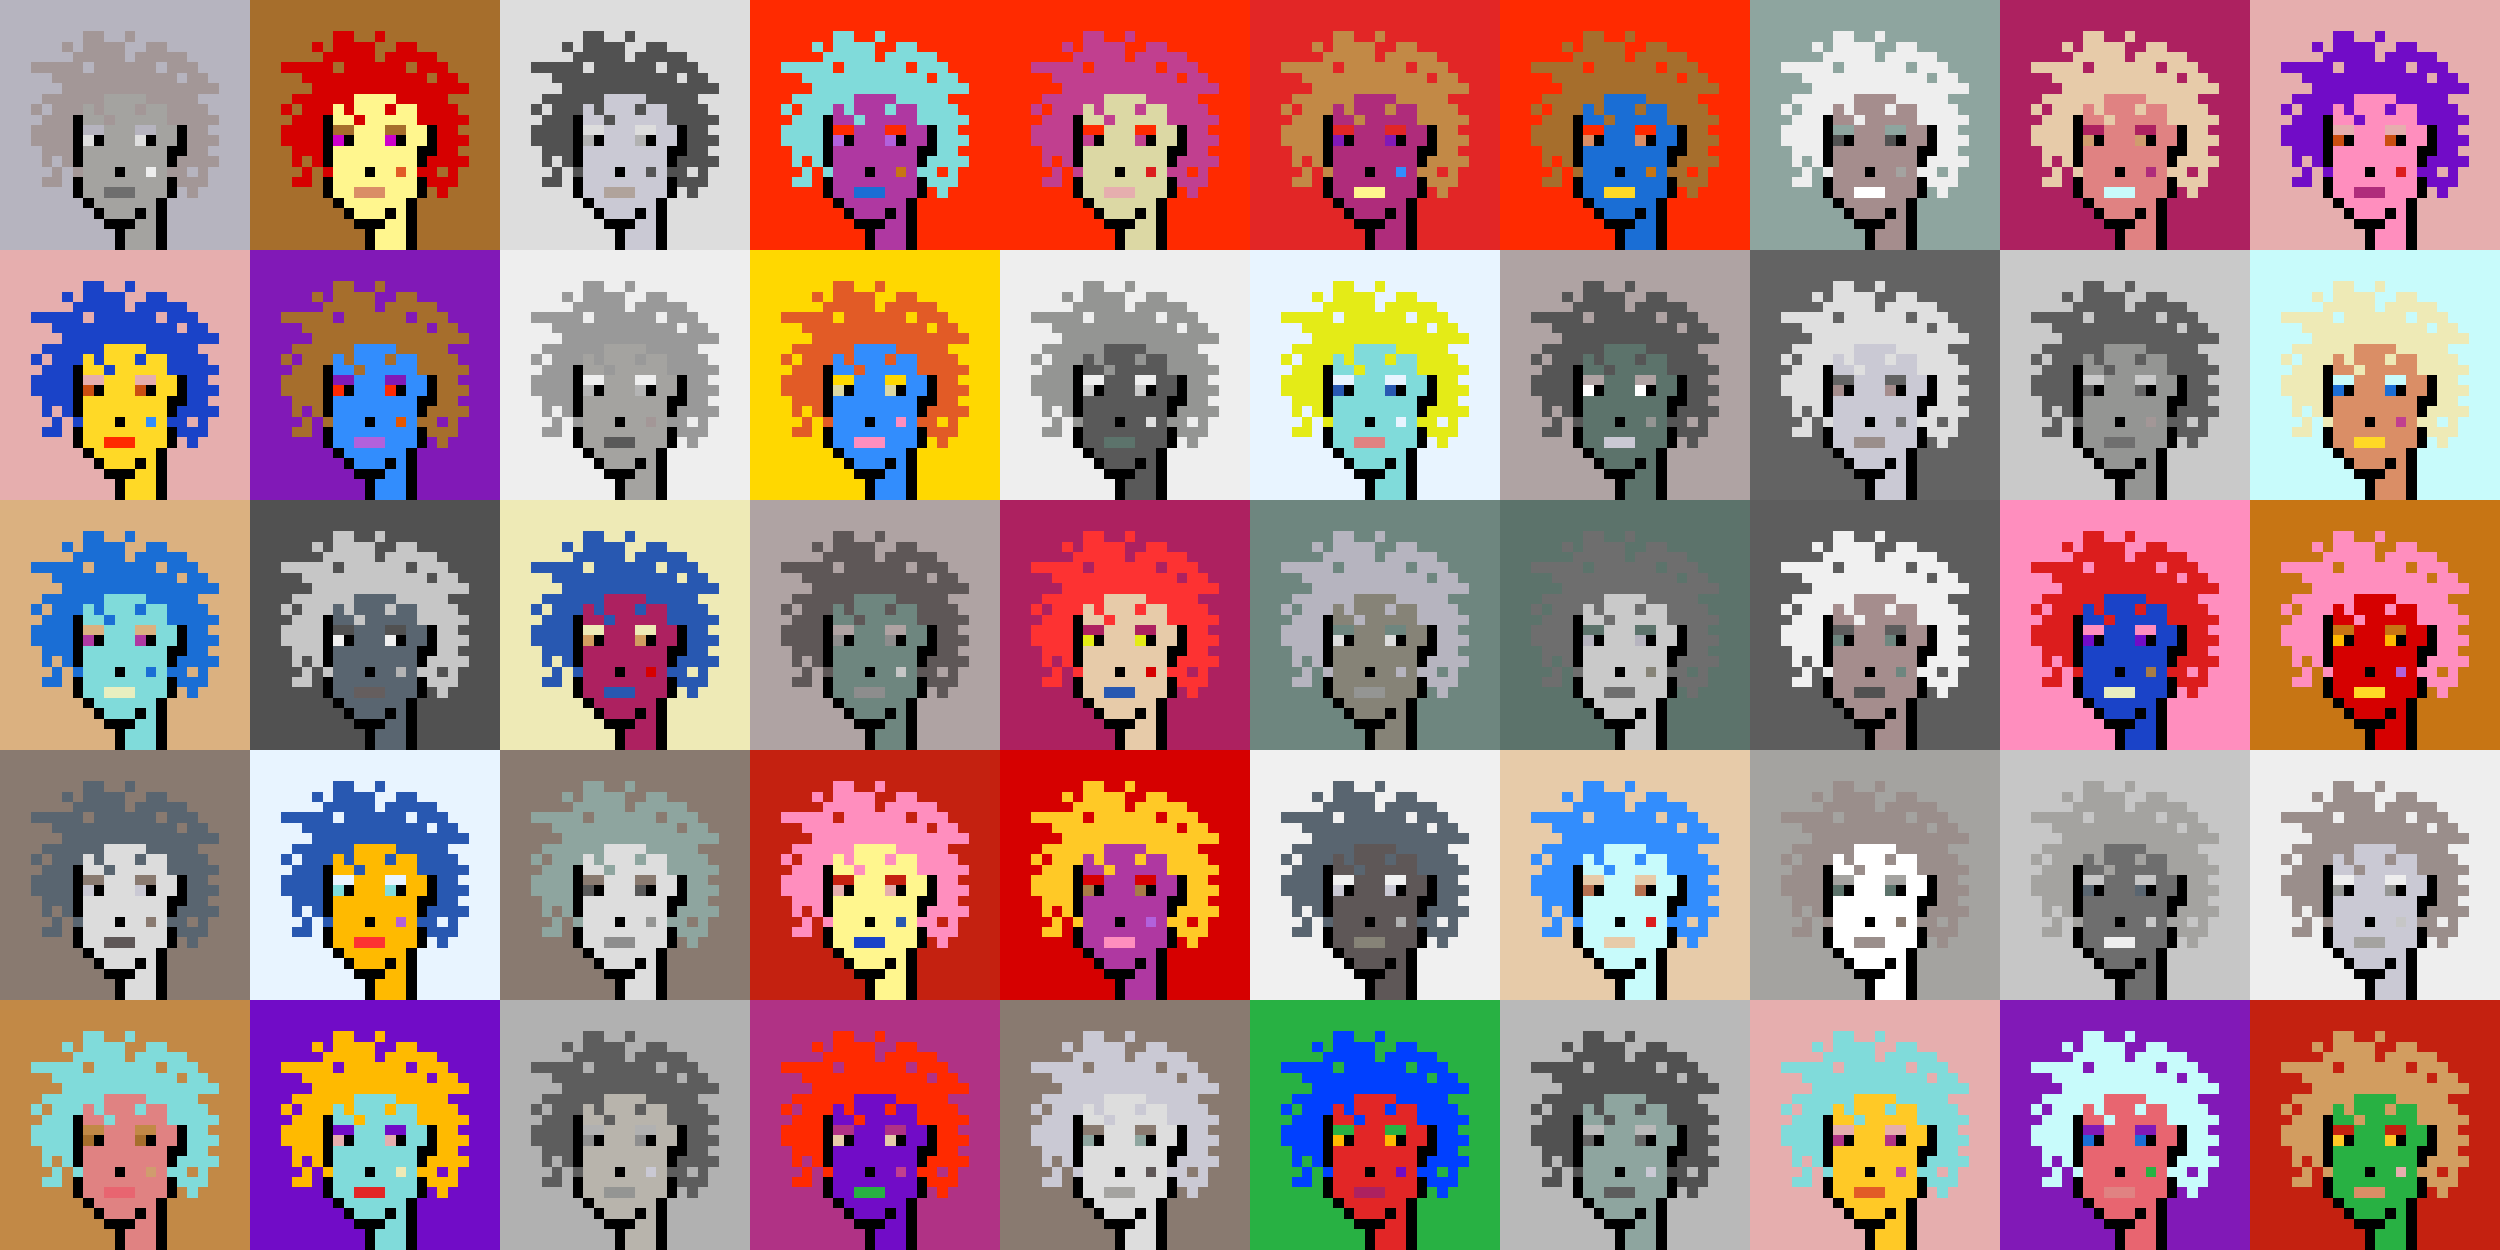 <svg shape-rendering="crispEdges" viewBox="0 0 240 120" xmlns="http://www.w3.org/2000/svg"><rect x="0" y="0" width="240" height="120" fill="#333333" stroke="none"/><style>rect{width:1px;height:1px}rect.bg{width:24px;height:24px}.c1{fill:#e7cba9}.c2{fill:#da8e66}.c3{fill:#ffd800}.c4{fill:#d60404}.c5{fill:#e86570}.c6{fill:#c77514}.c7{fill:#dc1d1d}.c8{fill:#ffc926}.c9{fill:#1a6ed5}.c10{fill:#d09c6e}.c11{fill:#fff68e}.c12{fill:#d29d60}.c13{fill:#80dbda}.c14{fill:#bd47b0}.c15{fill:#b261dc}.c16{fill:#0040ff}.c17{fill:#1a43c8}.c18{fill:#ff8ebe}.c19{fill:#c28946}.c20{fill:#a77c47}.c21{fill:#ffba00}.c22{fill:#ad2160}.c23{fill:#e25b26}.c24{fill:#c42110}.c25{fill:#b03285}.c26{fill:#ca4e11}.c27{fill:#c13f8f}.c28{fill:#e8efc0}.c29{fill:#b66f4e}.c30{fill:#9be0e0}.c31{fill:#e22626}.c32{fill:#2858b1}.c33{fill:#e8f4ff}.c34{fill:#28b143}.c35{fill:#8119b7}.c36{fill:#a66e2c}.c37{fill:#e4eb17}.c38{fill:#ff0000}.c39{fill:#328dfd}.c40{fill:#e08282}.c41{fill:#dcd8a4}.c42{fill:#d60000}.c43{fill:#cd00cb}.c44{fill:#710cc7}.c45{fill:#dbb180}.c46{fill:#ffd926}.c47{fill:#e6aeae}.c48{fill:#eeeab6}.c49{fill:#e65700}.c50{fill:#c8fbfb}.c51{fill:#af2c7b}.c52{fill:#af38a1}.c53{fill:#ff2a00}.c54{fill:#fd3232}.c55{fill:#a39797}.c56{fill:#ffffff}.c57{fill:#6f6f6f}.c58{fill:#afa3a3}.c59{fill:#655e5e}.c60{fill:#897a70}.c61{fill:#a58d8d}.c62{fill:#f0f0f0}.c63{fill:#949593}.c64{fill:#5c736b}.c65{fill:#596570}.c66{fill:#8d8d8d}.c67{fill:#8ea59f}.c68{fill:#5e5757}.c69{fill:#555555}.c70{fill:#595959}.c71{fill:#5d5d5d}.c72{fill:#b8b4ac}.c73{fill:#b1b1b1}.c74{fill:#b0a39b}.c75{fill:#d7d7d7}.c76{fill:#515151}.c77{fill:#b9b9b9}.c78{fill:#9a8e8b}.c79{fill:#636363}.c80{fill:#c6c6c6}.c81{fill:#dddddd}.c82{fill:#6b6361}.c83{fill:#b4b4b4}.c84{fill:#cac9d4}.c85{fill:#dcdcdc}.c86{fill:#6e867f}.c87{fill:#999999}.c88{fill:#dfdfdf}.c89{fill:#c9c9c9}.c90{fill:#988880}.c91{fill:#b6b4bf}.c92{fill:#868377}.c93{fill:#a4a3a0}.c94{fill:#eeeeee}.c95{fill:#6e6e6e}.c96{fill:#6e984d}.c97{fill:#fff68e}.c98{fill:#000000}.c99{fill:#711010}.c100{fill:#dbb180}.c101{fill:#917656}.c102{fill:#5c8539}.c103{fill:#638596}.c104{fill:#7b7b7b}.c105{fill:#d0d0d0}.c106{fill:#aeaeae}.c107{fill:#5e5e5e}.c108{fill:#727272}.c109{fill:#747474}.c110{fill:#373737}</style><defs><g id="h"><rect x="12" y="3"/><rect x="9" y="3"/><rect x="8" y="3"/><rect x="15" y="4"/><rect x="14" y="4"/><rect x="11" y="4"/><rect x="10" y="4"/><rect x="9" y="4"/><rect x="8" y="4"/><rect x="6" y="4"/><rect x="17" y="5"/><rect x="16" y="5"/><rect x="15" y="5"/><rect x="14" y="5"/><rect x="13" y="5"/><rect x="11" y="5"/><rect x="10" y="5"/><rect x="9" y="5"/><rect x="8" y="5"/><rect x="7" y="5"/><rect x="18" y="6"/><rect x="17" y="6"/><rect x="16" y="6"/><rect x="14" y="6"/><rect x="13" y="6"/><rect x="12" y="6"/><rect x="11" y="6"/><rect x="10" y="6"/><rect x="9" y="6"/><rect x="7" y="6"/><rect x="6" y="6"/><rect x="5" y="6"/><rect x="4" y="6"/><rect x="3" y="6"/><rect x="19" y="7"/><rect x="18" y="7"/><rect x="16" y="7"/><rect x="15" y="7"/><rect x="14" y="7"/><rect x="13" y="7"/><rect x="12" y="7"/><rect x="11" y="7"/><rect x="10" y="7"/><rect x="9" y="7"/><rect x="8" y="7"/><rect x="7" y="7"/><rect x="6" y="7"/><rect x="5" y="7"/><rect x="20" y="8"/><rect x="19" y="8"/><rect x="18" y="8"/><rect x="17" y="8"/><rect x="16" y="8"/><rect x="15" y="8"/><rect x="14" y="8"/><rect x="13" y="8"/><rect x="12" y="8"/><rect x="11" y="8"/><rect x="10" y="8"/><rect x="9" y="8"/><rect x="8" y="8"/><rect x="7" y="8"/><rect x="6" y="8"/><rect x="18" y="9"/><rect x="17" y="9"/><rect x="16" y="9"/><rect x="15" y="9"/><rect x="14" y="9"/><rect x="9" y="9"/><rect x="8" y="9"/><rect x="7" y="9"/><rect x="6" y="9"/><rect x="5" y="9"/><rect x="4" y="9"/><rect x="19" y="10"/><rect x="18" y="10"/><rect x="17" y="10"/><rect x="16" y="10"/><rect x="13" y="10"/><rect x="9" y="10"/><rect x="7" y="10"/><rect x="6" y="10"/><rect x="5" y="10"/><rect x="3" y="10"/><rect x="20" y="11"/><rect x="19" y="11"/><rect x="18" y="11"/><rect x="17" y="11"/><rect x="16" y="11"/><rect x="10" y="11"/><rect x="6" y="11"/><rect x="5" y="11"/><rect x="4" y="11"/><rect x="19" y="12"/><rect x="18" y="12"/><rect x="6" y="12"/><rect x="5" y="12"/><rect x="4" y="12"/><rect x="3" y="12"/><rect x="20" y="13"/><rect x="19" y="13"/><rect x="18" y="13"/><rect x="6" y="13"/><rect x="5" y="13"/><rect x="4" y="13"/><rect x="3" y="13"/><rect x="19" y="14"/><rect x="18" y="14"/><rect x="6" y="14"/><rect x="5" y="14"/><rect x="4" y="14"/><rect x="20" y="15"/><rect x="19" y="15"/><rect x="18" y="15"/><rect x="17" y="15"/><rect x="6" y="15"/><rect x="4" y="15"/><rect x="19" y="16"/><rect x="17" y="16"/><rect x="16" y="16"/><rect x="7" y="16"/><rect x="5" y="16"/><rect x="19" y="17"/><rect x="18" y="17"/><rect x="17" y="17"/><rect x="5" y="17"/><rect x="4" y="17"/><rect x="18" y="18"/></g><g id="s"><rect x="13" y="9"/> <rect x="12" y="9"/> <rect x="11" y="9"/> <rect x="10" y="9"/> <rect x="15" y="10"/> <rect x="14" y="10"/> <rect x="12" y="10"/> <rect x="11" y="10"/> <rect x="10" y="10"/> <rect x="8" y="10"/> <rect x="15" y="11"/> <rect x="14" y="11"/> <rect x="13" y="11"/> <rect x="12" y="11"/> <rect x="11" y="11"/> <rect x="9" y="11"/> <rect x="8" y="11"/> <rect x="16" y="12"/> <rect x="15" y="12"/> <rect x="12" y="12"/> <rect x="11" y="12"/> <rect x="10" y="12"/> <rect x="16" y="13"/> <rect x="15" y="13"/> <rect x="12" y="13"/> <rect x="11" y="13"/> <rect x="10" y="13"/> <rect x="15" y="14"/> <rect x="14" y="14"/> <rect x="13" y="14"/> <rect x="12" y="14"/> <rect x="11" y="14"/> <rect x="10" y="14"/> <rect x="9" y="14"/> <rect x="8" y="14"/> <rect x="15" y="15"/> <rect x="14" y="15"/> <rect x="13" y="15"/> <rect x="12" y="15"/> <rect x="11" y="15"/> <rect x="10" y="15"/> <rect x="9" y="15"/> <rect x="8" y="15"/> <rect x="15" y="16"/> <rect x="13" y="16"/> <rect x="12" y="16"/> <rect x="10" y="16"/> <rect x="9" y="16"/> <rect x="8" y="16"/> <rect x="15" y="17"/> <rect x="14" y="17"/> <rect x="13" y="17"/> <rect x="12" y="17"/> <rect x="11" y="17"/> <rect x="10" y="17"/> <rect x="9" y="17"/> <rect x="8" y="17"/> <rect x="15" y="18"/> <rect x="14" y="18"/> <rect x="13" y="18"/> <rect x="9" y="18"/> <rect x="8" y="18"/> <rect x="14" y="19"/> <rect x="13" y="19"/> <rect x="12" y="19"/> <rect x="11" y="19"/> <rect x="10" y="19"/> <rect x="9" y="19"/> <rect x="14" y="20"/> <rect x="12" y="20"/> <rect x="11" y="20"/> <rect x="10" y="20"/> <rect x="14" y="21"/> <rect x="13" y="21"/> <rect x="14" y="22"/> <rect x="13" y="22"/> <rect x="12" y="22"/> <rect x="14" y="23"/> <rect x="13" y="23"/> <rect x="12" y="23"/></g><g id="o"><rect x="7" y="11" /><rect x="17" y="12" /><rect x="7" y="12" /><rect x="17" y="13" /><rect x="14" y="13" /><rect x="9" y="13" /><rect x="7" y="13" /><rect x="17" y="14" /><rect x="16" y="14" /><rect x="7" y="14" /><rect x="16" y="15" /><rect x="7" y="15" /><rect x="11" y="16" /><rect x="16" y="17" /><rect x="7" y="17" /><rect x="16" y="18" /><rect x="7" y="18" /><rect x="15" y="19" /><rect x="8" y="19" /><rect x="15" y="20" /><rect x="13" y="20" /><rect x="9" y="20" /><rect x="15" y="21" /><rect x="12" y="21" /><rect x="11" y="21" /><rect x="10" y="21" /><rect x="15" y="22" /><rect x="11" y="22" /><rect x="15" y="23" /><rect x="11" y="23" /></g><g id="de"><rect x="14" y="12" /><rect x="13" y="12" /><rect x="9" y="12" /><rect x="8" y="12" /></g><g id="le"><rect x="13" y="13" /><rect x="8" y="13" /></g><g id="l"><rect x="12" y="18" /><rect x="11" y="18" /><rect x="10" y="18" /></g><g id="m"><rect x="14" y="16" /></g></defs><g transform="translate(0, 0)"><rect class="bg c91"></rect><use href="#h" class="c55" /><use href="#s" class="c93" /><use href="#de" class="c91" /><use href="#le" class="c88" /><use href="#m" class="c94" /><use href="#l" class="c95" /><use href="#o" fill="black" /></g><g transform="translate(24, 0)"><rect class="bg c36"></rect><use href="#h" class="c42" /><use href="#s" class="c11" /><use href="#de" class="c36" /><use href="#le" class="c43" /><use href="#m" class="c23" /><use href="#l" class="c2" /><use href="#o" fill="black" /></g><g transform="translate(48, 0)"><rect class="bg c81"></rect><use href="#h" class="c76" /><use href="#s" class="c84" /><use href="#de" class="c81" /><use href="#le" class="c73" /><use href="#m" class="c69" /><use href="#l" class="c74" /><use href="#o" fill="black" /></g><g transform="translate(72, 0)"><rect class="bg c53"></rect><use href="#h" class="c13" /><use href="#s" class="c52" /><use href="#de" class="c53" /><use href="#le" class="c15" /><use href="#m" class="c6" /><use href="#l" class="c9" /><use href="#o" fill="black" /></g><g transform="translate(96, 0)"><rect class="bg c53"></rect><use href="#h" class="c27" /><use href="#s" class="c41" /><use href="#de" class="c53" /><use href="#le" class="c27" /><use href="#m" class="c7" /><use href="#l" class="c47" /><use href="#o" fill="black" /></g><g transform="translate(120, 0)"><rect class="bg c31"></rect><use href="#h" class="c19" /><use href="#s" class="c51" /><use href="#de" class="c31" /><use href="#le" class="c35" /><use href="#m" class="c39" /><use href="#l" class="c11" /><use href="#o" fill="black" /></g><g transform="translate(144, 0)"><rect class="bg c53"></rect><use href="#h" class="c36" /><use href="#s" class="c9" /><use href="#de" class="c53" /><use href="#le" class="c2" /><use href="#m" class="c6" /><use href="#l" class="c46" /><use href="#o" fill="black" /></g><g transform="translate(168, 0)"><rect class="bg c67"></rect><use href="#h" class="c94" /><use href="#s" class="c61" /><use href="#de" class="c67" /><use href="#le" class="c76" /><use href="#m" class="c93" /><use href="#l" class="c56" /><use href="#o" fill="black" /></g><g transform="translate(192, 0)"><rect class="bg c22"></rect><use href="#h" class="c1" /><use href="#s" class="c40" /><use href="#de" class="c22" /><use href="#le" class="c10" /><use href="#m" class="c51" /><use href="#l" class="c50" /><use href="#o" fill="black" /></g><g transform="translate(216, 0)"><rect class="bg c47"></rect><use href="#h" class="c44" /><use href="#s" class="c18" /><use href="#de" class="c47" /><use href="#le" class="c26" /><use href="#m" class="c7" /><use href="#l" class="c51" /><use href="#o" fill="black" /></g><g transform="translate(0, 24)"><rect class="bg c47"></rect><use href="#h" class="c17" /><use href="#s" class="c46" /><use href="#de" class="c47" /><use href="#le" class="c26" /><use href="#m" class="c39" /><use href="#l" class="c53" /><use href="#o" fill="black" /></g><g transform="translate(24, 24)"><rect class="bg c35"></rect><use href="#h" class="c36" /><use href="#s" class="c39" /><use href="#de" class="c35" /><use href="#le" class="c53" /><use href="#m" class="c49" /><use href="#l" class="c15" /><use href="#o" fill="black" /></g><g transform="translate(48, 24)"><rect class="bg c94"></rect><use href="#h" class="c87" /><use href="#s" class="c93" /><use href="#de" class="c94" /><use href="#le" class="c83" /><use href="#m" class="c55" /><use href="#l" class="c70" /><use href="#o" fill="black" /></g><g transform="translate(72, 24)"><rect class="bg c3"></rect><use href="#h" class="c23" /><use href="#s" class="c39" /><use href="#de" class="c3" /><use href="#le" class="c41" /><use href="#m" class="c18" /><use href="#l" class="c18" /><use href="#o" fill="black" /></g><g transform="translate(96, 24)"><rect class="bg c94"></rect><use href="#h" class="c63" /><use href="#s" class="c70" /><use href="#de" class="c94" /><use href="#le" class="c89" /><use href="#m" class="c88" /><use href="#l" class="c64" /><use href="#o" fill="black" /></g><g transform="translate(120, 24)"><rect class="bg c33"></rect><use href="#h" class="c37" /><use href="#s" class="c13" /><use href="#de" class="c33" /><use href="#le" class="c32" /><use href="#m" class="c33" /><use href="#l" class="c40" /><use href="#o" fill="black" /></g><g transform="translate(144, 24)"><rect class="bg c58"></rect><use href="#h" class="c69" /><use href="#s" class="c64" /><use href="#de" class="c58" /><use href="#le" class="c56" /><use href="#m" class="c63" /><use href="#l" class="c84" /><use href="#o" fill="black" /></g><g transform="translate(168, 24)"><rect class="bg c79"></rect><use href="#h" class="c88" /><use href="#s" class="c84" /><use href="#de" class="c79" /><use href="#le" class="c61" /><use href="#m" class="c57" /><use href="#l" class="c78" /><use href="#o" fill="black" /></g><g transform="translate(192, 24)"><rect class="bg c89"></rect><use href="#h" class="c71" /><use href="#s" class="c63" /><use href="#de" class="c89" /><use href="#le" class="c79" /><use href="#m" class="c55" /><use href="#l" class="c57" /><use href="#o" fill="black" /></g><g transform="translate(216, 24)"><rect class="bg c50"></rect><use href="#h" class="c48" /><use href="#s" class="c2" /><use href="#de" class="c50" /><use href="#le" class="c9" /><use href="#m" class="c27" /><use href="#l" class="c46" /><use href="#o" fill="black" /></g><g transform="translate(0, 48)"><rect class="bg c45"></rect><use href="#h" class="c9" /><use href="#s" class="c13" /><use href="#de" class="c45" /><use href="#le" class="c52" /><use href="#m" class="c9" /><use href="#l" class="c28" /><use href="#o" fill="black" /></g><g transform="translate(24, 48)"><rect class="bg c76"></rect><use href="#h" class="c80" /><use href="#s" class="c65" /><use href="#de" class="c76" /><use href="#le" class="c62" /><use href="#m" class="c83" /><use href="#l" class="c59" /><use href="#o" fill="black" /></g><g transform="translate(48, 48)"><rect class="bg c48"></rect><use href="#h" class="c32" /><use href="#s" class="c22" /><use href="#de" class="c48" /><use href="#le" class="c12" /><use href="#m" class="c42" /><use href="#l" class="c32" /><use href="#o" fill="black" /></g><g transform="translate(72, 48)"><rect class="bg c58"></rect><use href="#h" class="c68" /><use href="#s" class="c86" /><use href="#de" class="c58" /><use href="#le" class="c66" /><use href="#m" class="c80" /><use href="#l" class="c66" /><use href="#o" fill="black" /></g><g transform="translate(96, 48)"><rect class="bg c22"></rect><use href="#h" class="c54" /><use href="#s" class="c1" /><use href="#de" class="c22" /><use href="#le" class="c37" /><use href="#m" class="c42" /><use href="#l" class="c32" /><use href="#o" fill="black" /></g><g transform="translate(120, 48)"><rect class="bg c86"></rect><use href="#h" class="c91" /><use href="#s" class="c92" /><use href="#de" class="c86" /><use href="#le" class="c81" /><use href="#m" class="c91" /><use href="#l" class="c63" /><use href="#o" fill="black" /></g><g transform="translate(144, 48)"><rect class="bg c64"></rect><use href="#h" class="c95" /><use href="#s" class="c89" /><use href="#de" class="c64" /><use href="#le" class="c91" /><use href="#m" class="c92" /><use href="#l" class="c57" /><use href="#o" fill="black" /></g><g transform="translate(168, 48)"><rect class="bg c71"></rect><use href="#h" class="c62" /><use href="#s" class="c61" /><use href="#de" class="c71" /><use href="#le" class="c86" /><use href="#m" class="c86" /><use href="#l" class="c76" /><use href="#o" fill="black" /></g><g transform="translate(192, 48)"><rect class="bg c18"></rect><use href="#h" class="c7" /><use href="#s" class="c17" /><use href="#de" class="c18" /><use href="#le" class="c44" /><use href="#m" class="c20" /><use href="#l" class="c28" /><use href="#o" fill="black" /></g><g transform="translate(216, 48)"><rect class="bg c6"></rect><use href="#h" class="c18" /><use href="#s" class="c42" /><use href="#de" class="c6" /><use href="#le" class="c21" /><use href="#m" class="c15" /><use href="#l" class="c46" /><use href="#o" fill="black" /></g><g transform="translate(0, 72)"><rect class="bg c60"></rect><use href="#h" class="c65" /><use href="#s" class="c85" /><use href="#de" class="c60" /><use href="#le" class="c84" /><use href="#m" class="c60" /><use href="#l" class="c68" /><use href="#o" fill="black" /></g><g transform="translate(24, 72)"><rect class="bg c33"></rect><use href="#h" class="c32" /><use href="#s" class="c21" /><use href="#de" class="c33" /><use href="#le" class="c13" /><use href="#m" class="c15" /><use href="#l" class="c54" /><use href="#o" fill="black" /></g><g transform="translate(48, 72)"><rect class="bg c60"></rect><use href="#h" class="c67" /><use href="#s" class="c81" /><use href="#de" class="c60" /><use href="#le" class="c70" /><use href="#m" class="c63" /><use href="#l" class="c66" /><use href="#o" fill="black" /></g><g transform="translate(72, 72)"><rect class="bg c24"></rect><use href="#h" class="c18" /><use href="#s" class="c11" /><use href="#de" class="c24" /><use href="#le" class="c47" /><use href="#m" class="c32" /><use href="#l" class="c17" /><use href="#o" fill="black" /></g><g transform="translate(96, 72)"><rect class="bg c42"></rect><use href="#h" class="c8" /><use href="#s" class="c52" /><use href="#de" class="c42" /><use href="#le" class="c20" /><use href="#m" class="c15" /><use href="#l" class="c18" /><use href="#o" fill="black" /></g><g transform="translate(120, 72)"><rect class="bg c62"></rect><use href="#h" class="c65" /><use href="#s" class="c68" /><use href="#de" class="c62" /><use href="#le" class="c84" /><use href="#m" class="c73" /><use href="#l" class="c92" /><use href="#o" fill="black" /></g><g transform="translate(144, 72)"><rect class="bg c1"></rect><use href="#h" class="c39" /><use href="#s" class="c50" /><use href="#de" class="c1" /><use href="#le" class="c29" /><use href="#m" class="c7" /><use href="#l" class="c1" /><use href="#o" fill="black" /></g><g transform="translate(168, 72)"><rect class="bg c93"></rect><use href="#h" class="c78" /><use href="#s" class="c56" /><use href="#de" class="c93" /><use href="#le" class="c64" /><use href="#m" class="c60" /><use href="#l" class="c78" /><use href="#o" fill="black" /></g><g transform="translate(192, 72)"><rect class="bg c80"></rect><use href="#h" class="c93" /><use href="#s" class="c95" /><use href="#de" class="c80" /><use href="#le" class="c65" /><use href="#m" class="c89" /><use href="#l" class="c94" /><use href="#o" fill="black" /></g><g transform="translate(216, 72)"><rect class="bg c94"></rect><use href="#h" class="c78" /><use href="#s" class="c84" /><use href="#de" class="c94" /><use href="#le" class="c63" /><use href="#m" class="c80" /><use href="#l" class="c93" /><use href="#o" fill="black" /></g><g transform="translate(0, 96)"><rect class="bg c19"></rect><use href="#h" class="c13" /><use href="#s" class="c40" /><use href="#de" class="c19" /><use href="#le" class="c36" /><use href="#m" class="c10" /><use href="#l" class="c5" /><use href="#o" fill="black" /></g><g transform="translate(24, 96)"><rect class="bg c44"></rect><use href="#h" class="c21" /><use href="#s" class="c13" /><use href="#de" class="c44" /><use href="#le" class="c47" /><use href="#m" class="c48" /><use href="#l" class="c31" /><use href="#o" fill="black" /></g><g transform="translate(48, 96)"><rect class="bg c73"></rect><use href="#h" class="c71" /><use href="#s" class="c72" /><use href="#de" class="c73" /><use href="#le" class="c66" /><use href="#m" class="c84" /><use href="#l" class="c63" /><use href="#o" fill="black" /></g><g transform="translate(72, 96)"><rect class="bg c25"></rect><use href="#h" class="c53" /><use href="#s" class="c44" /><use href="#de" class="c25" /><use href="#le" class="c1" /><use href="#m" class="c27" /><use href="#l" class="c34" /><use href="#o" fill="black" /></g><g transform="translate(96, 96)"><rect class="bg c60"></rect><use href="#h" class="c84" /><use href="#s" class="c81" /><use href="#de" class="c60" /><use href="#le" class="c67" /><use href="#m" class="c68" /><use href="#l" class="c93" /><use href="#o" fill="black" /></g><g transform="translate(120, 96)"><rect class="bg c34"></rect><use href="#h" class="c16" /><use href="#s" class="c31" /><use href="#de" class="c34" /><use href="#le" class="c21" /><use href="#m" class="c44" /><use href="#l" class="c22" /><use href="#o" fill="black" /></g><g transform="translate(144, 96)"><rect class="bg c77"></rect><use href="#h" class="c76" /><use href="#s" class="c67" /><use href="#de" class="c77" /><use href="#le" class="c79" /><use href="#m" class="c84" /><use href="#l" class="c71" /><use href="#o" fill="black" /></g><g transform="translate(168, 96)"><rect class="bg c47"></rect><use href="#h" class="c13" /><use href="#s" class="c8" /><use href="#de" class="c47" /><use href="#le" class="c25" /><use href="#m" class="c14" /><use href="#l" class="c23" /><use href="#o" fill="black" /></g><g transform="translate(192, 96)"><rect class="bg c35"></rect><use href="#h" class="c50" /><use href="#s" class="c5" /><use href="#de" class="c35" /><use href="#le" class="c9" /><use href="#m" class="c34" /><use href="#l" class="c40" /><use href="#o" fill="black" /></g><g transform="translate(216, 96)"><rect class="bg c24"></rect><use href="#h" class="c12" /><use href="#s" class="c34" /><use href="#de" class="c24" /><use href="#le" class="c8" /><use href="#m" class="c47" /><use href="#l" class="c2" /><use href="#o" fill="black" /></g></svg>